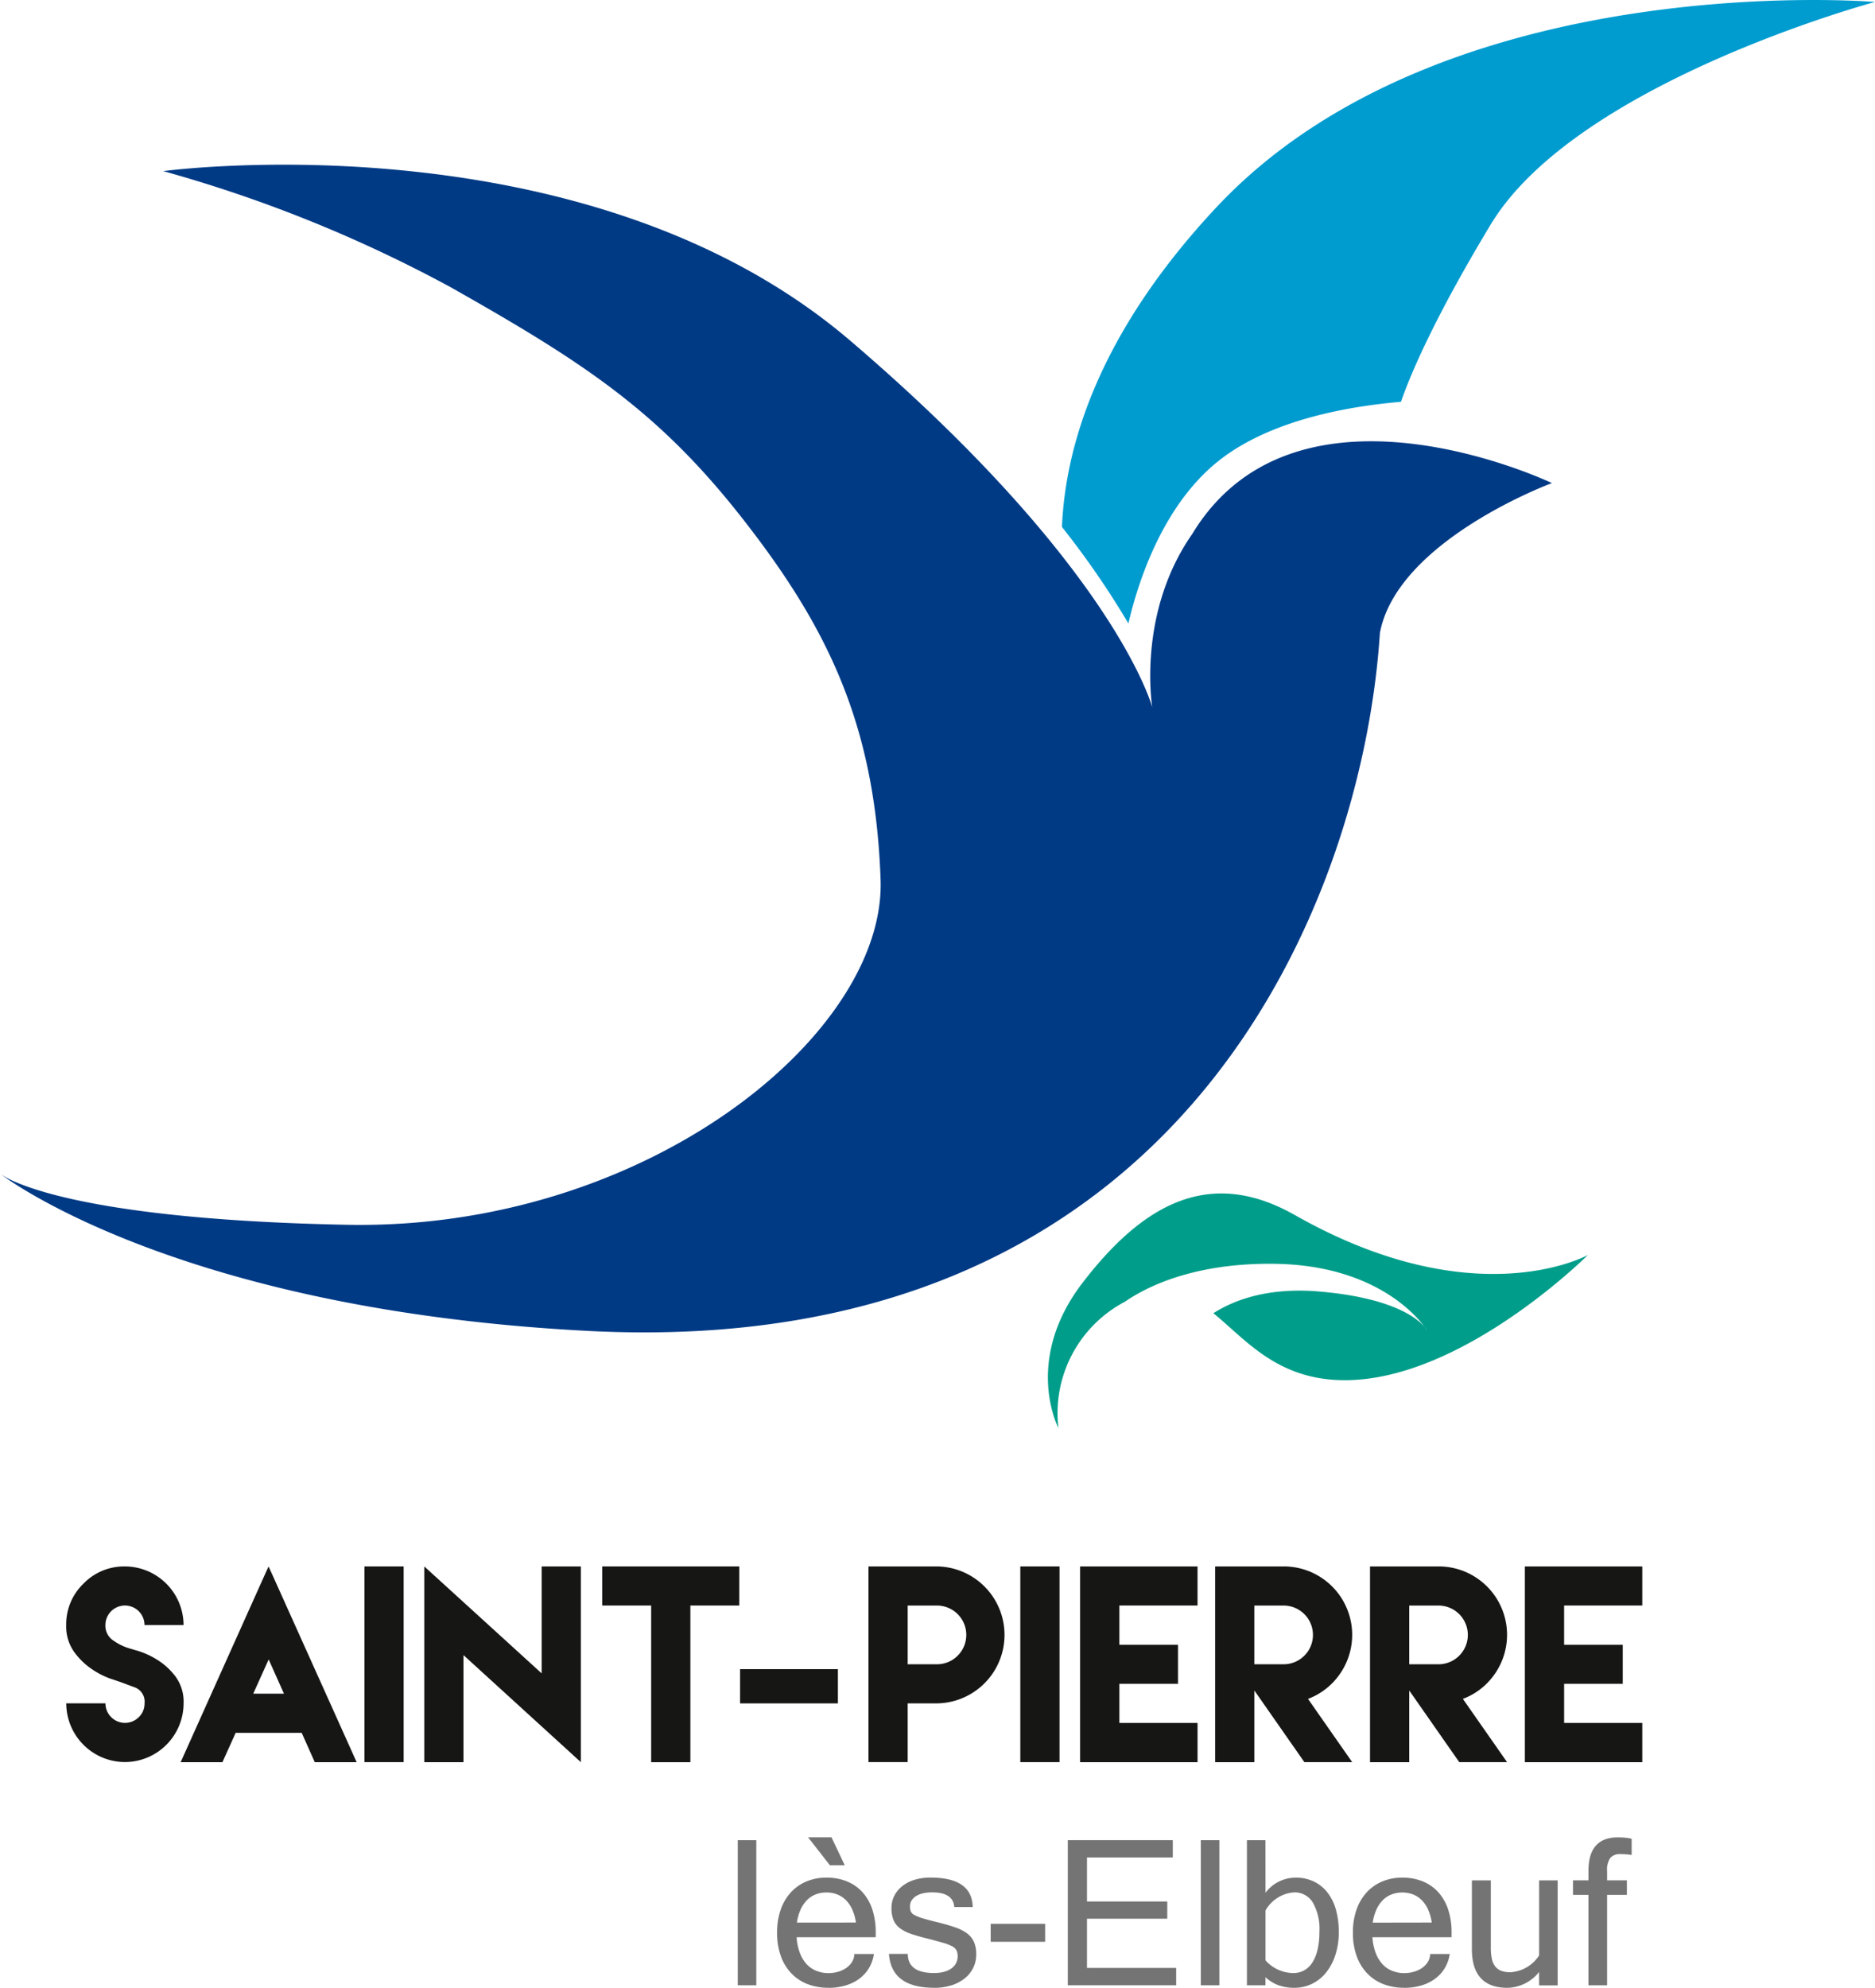 <svg xmlns="http://www.w3.org/2000/svg" xmlns:xlink="http://www.w3.org/1999/xlink" width="166.07" height="176.014" viewBox="0 0 166.07 176.014">
  <defs>
    <clipPath id="clip-path">
      <rect id="Rectangle_365" data-name="Rectangle 365" width="166.07" height="176.014" fill="none"/>
    </clipPath>
  </defs>
  <g id="Logo" clip-path="url(#clip-path)">
    <path id="Tracé_2267" data-name="Tracé 2267" d="M12.078,202.71a7.43,7.43,0,0,1-1.656-.85,6.252,6.252,0,0,1-1.575-1.532,3.9,3.9,0,0,1-.7-2.371,5,5,0,0,1,1.527-3.665,5.01,5.01,0,0,1,3.677-1.527,5.213,5.213,0,0,1,5.193,5.192H15.083a1.731,1.731,0,0,0-3.462,0,1.563,1.563,0,0,0,.748,1.4,4.792,4.792,0,0,0,1.134.586q.182.065.994.3a7.158,7.158,0,0,1,1.71.785,6,6,0,0,1,1.618,1.479,3.771,3.771,0,0,1,.721,2.381,5.213,5.213,0,0,1-5.193,5.2,5.213,5.213,0,0,1-5.2-5.2h3.473a1.73,1.73,0,0,0,2.952,1.225,1.66,1.66,0,0,0,.51-1.225,1.347,1.347,0,0,0-.876-1.419q-.875-.323-1.187-.441l-.941-.322" transform="translate(-2.285 -54.06)" fill="#161615"/>
    <path id="Tracé_2268" data-name="Tracé 2268" d="M27.055,207.623,25.937,210.1h-3.7l7.419-16.525.365-.806.376.817L37.827,210.1H34.118l-1.107-2.483-.053-.119H27.108Zm4.332-3.591L30.033,201l-1.366,3.032Z" transform="translate(-6.237 -54.06)" fill="#161615"/>
    <rect id="Rectangle_359" data-name="Rectangle 359" width="3.473" height="17.331" transform="translate(32.278 138.704)" fill="#161615"/>
    <path id="Tracé_2269" data-name="Tracé 2269" d="M62.622,202.236v-9.471h3.473V210.1l-10.4-9.483V210.1H52.225V192.765Z" transform="translate(-14.646 -54.06)" fill="#161615"/>
    <path id="Tracé_2270" data-name="Tracé 2270" d="M81.936,192.764h4.332v3.462H81.936V210.1H78.463V196.226H74.13v-3.462h7.806Z" transform="translate(-20.789 -54.06)" fill="#161615"/>
    <rect id="Rectangle_360" data-name="Rectangle 360" width="8.666" height="3.032" transform="translate(65.548 147.8)" fill="#161615"/>
    <path id="Tracé_2271" data-name="Tracé 2271" d="M106.9,204.891V192.764h6.064a6.064,6.064,0,0,1,0,12.127h-2.591v5.2H106.9Zm6.064-3.462a2.6,2.6,0,0,0,0-5.2h-2.591v5.2Z" transform="translate(-29.979 -54.06)" fill="#161615"/>
    <rect id="Rectangle_361" data-name="Rectangle 361" width="3.473" height="17.331" transform="translate(90.37 138.704)" fill="#161615"/>
    <path id="Tracé_2272" data-name="Tracé 2272" d="M143.353,192.764v3.462H136.43V199.7h5.193v3.461H136.43v3.463h6.924V210.1h-10.4V192.764Z" transform="translate(-37.287 -54.06)" fill="#161615"/>
    <path id="Tracé_2273" data-name="Tracé 2273" d="M149.572,204.891V192.764h6.064a6.059,6.059,0,0,1,4.973,9.542,6,6,0,0,1-2.811,2.188l3.913,5.6h-4.235l-4.43-6.344V210.1h-3.473Zm6.064-3.462a2.6,2.6,0,0,0,0-5.2h-2.591v5.2Z" transform="translate(-41.947 -54.06)" fill="#161615"/>
    <path id="Tracé_2274" data-name="Tracé 2274" d="M168.637,204.891V192.764H174.7a6.058,6.058,0,0,1,4.973,9.542,6,6,0,0,1-2.811,2.188l3.913,5.6H176.54l-4.43-6.344V210.1h-3.473Zm6.064-3.462a2.6,2.6,0,0,0,0-5.2H172.11v5.2Z" transform="translate(-47.294 -54.06)" fill="#161615"/>
    <path id="Tracé_2275" data-name="Tracé 2275" d="M198.1,192.764v3.462h-6.924V199.7h5.193v3.461h-5.193v3.463H198.1V210.1H187.7V192.764Z" transform="translate(-52.641 -54.06)" fill="#161615"/>
    <path id="Tracé_2276" data-name="Tracé 2276" d="M132.481,77.961c.145.4.241.6.241.6l.8.266q-.509-.428-1.043-.868" transform="translate(-37.154 -21.864)" fill="#009cd0"/>
    <path id="Tracé_2277" data-name="Tracé 2277" d="M144.371,18.385C133.81,29.677,131.007,39.7,130.718,46.664a75.9,75.9,0,0,1,5.883,8.543c.9-3.869,3.195-10.885,8.441-14.742,4.512-3.32,11.035-4.486,15.7-4.886.84-2.413,2.927-7.372,7.944-15.691C176.3,7.278,202.729.173,202.729.173s-38.31-3.225-58.358,18.213" transform="translate(-36.659 0)" fill="#009cd0"/>
    <path id="Tracé_2278" data-name="Tracé 2278" d="M102.059,68.325s-1.4-8.3,3.543-15.365c9.276-15.3,31.852-4.5,31.852-4.5s-13.688,5.054-15.236,13.272c-1.508,23.507-17.252,64.525-70.081,61.805C15.367,121.649,0,109.608,0,109.608s4.657,4.007,30.681,4.528c26.478.533,47.8-16.843,47.313-30.572S73.3,61.247,65.828,51.683s-14.059-13.87-25.956-20.59A121.641,121.641,0,0,0,14.459,20.837s37.354-5.066,60.855,15.02,26.746,32.468,26.746,32.468" transform="translate(0 -5.684)" fill="#003a85"/>
    <rect id="Rectangle_362" data-name="Rectangle 362" width="1.643" height="12.85" transform="translate(65.343 162.944)" fill="#757474"/>
    <path id="Tracé_2279" data-name="Tracé 2279" d="M100.2,239.422a5.053,5.053,0,0,1-1.849-.325,3.964,3.964,0,0,1-1.435-.953,4.3,4.3,0,0,1-.931-1.532,6.009,6.009,0,0,1-.33-2.066,6.1,6.1,0,0,1,.317-2.036,4.391,4.391,0,0,1,.9-1.533,3.92,3.92,0,0,1,1.384-.969,4.512,4.512,0,0,1,1.769-.339,4.753,4.753,0,0,1,1.808.33,3.779,3.779,0,0,1,1.38.956,4.257,4.257,0,0,1,.876,1.533,6.443,6.443,0,0,1,.3,2.057v.4H97.384a4.828,4.828,0,0,0,.291,1.4,3.083,3.083,0,0,0,.6.991,2.36,2.36,0,0,0,.859.588,2.858,2.858,0,0,0,1.066.2,3.131,3.131,0,0,0,.822-.11,2.46,2.46,0,0,0,.727-.326,1.866,1.866,0,0,0,.529-.533,1.351,1.351,0,0,0,.217-.725h1.735a3.359,3.359,0,0,1-.457,1.279,3.281,3.281,0,0,1-.876.94,3.932,3.932,0,0,1-1.219.58,5.315,5.315,0,0,1-1.477.2m2.439-5.782a4.426,4.426,0,0,0-.33-1.159,2.8,2.8,0,0,0-.568-.835,2.251,2.251,0,0,0-.774-.5,2.583,2.583,0,0,0-.944-.17,2.618,2.618,0,0,0-.935.165,2.2,2.2,0,0,0-.774.5,2.834,2.834,0,0,0-.571.834,4.277,4.277,0,0,0-.335,1.168Zm-.994-5.071h-1.312L98.4,226.1h2.074Z" transform="translate(-26.827 -63.408)" fill="#757474"/>
    <path id="Tracé_2280" data-name="Tracé 2280" d="M113.422,240.814q-3.793,0-4-3h1.667q.009,1.693,2.319,1.694a3.339,3.339,0,0,0,.906-.11,2,2,0,0,0,.656-.309,1.331,1.331,0,0,0,.4-.466,1.276,1.276,0,0,0,.136-.588,1.173,1.173,0,0,0-.106-.538.9.9,0,0,0-.4-.364,4.343,4.343,0,0,0-.817-.309q-.526-.152-1.371-.373-.829-.2-1.426-.406a3.547,3.547,0,0,1-.987-.5,1.745,1.745,0,0,1-.571-.72,2.767,2.767,0,0,1-.182-1.079,2.357,2.357,0,0,1,.245-1.067,2.57,2.57,0,0,1,.694-.854,3.28,3.28,0,0,1,1.092-.568,4.761,4.761,0,0,1,1.43-.2q3.674,0,3.733,2.608h-1.634q-.093-1.3-1.972-1.3a3.551,3.551,0,0,0-.779.081,2.053,2.053,0,0,0-.614.237,1.228,1.228,0,0,0-.407.389.969.969,0,0,0-.148.53,1.274,1.274,0,0,0,.068.449.68.68,0,0,0,.326.322,4.078,4.078,0,0,0,.763.3q.5.153,1.383.364.848.212,1.473.432a3.85,3.85,0,0,1,1.038.529,1.938,1.938,0,0,1,.614.758,2.706,2.706,0,0,1,.2,1.117,2.645,2.645,0,0,1-.263,1.168,2.709,2.709,0,0,1-.749.935,3.654,3.654,0,0,1-1.176.619,5,5,0,0,1-1.545.224" transform="translate(-30.686 -64.8)" fill="#757474"/>
    <rect id="Rectangle_363" data-name="Rectangle 363" width="4.825" height="1.592" transform="translate(87.745 170.351)" fill="#757474"/>
    <path id="Tracé_2281" data-name="Tracé 2281" d="M141.036,239.3h-9.6v-12.85h9.3v1.531h-7.6v3.9h7.111v1.524h-7.111v4.36h7.9Z" transform="translate(-36.861 -63.507)" fill="#757474"/>
    <rect id="Rectangle_364" data-name="Rectangle 364" width="1.642" height="12.85" transform="translate(106.357 162.944)" fill="#757474"/>
    <path id="Tracé_2282" data-name="Tracé 2282" d="M155.131,231.107a3.35,3.35,0,0,1,2.657-1.338,3.678,3.678,0,0,1,1.635.348,3.411,3.411,0,0,1,1.2.973,4.374,4.374,0,0,1,.745,1.516,7.14,7.14,0,0,1,.254,1.964,6.5,6.5,0,0,1-.3,2.04,4.857,4.857,0,0,1-.825,1.562,3.636,3.636,0,0,1-1.248,1,3.537,3.537,0,0,1-1.562.351,4.119,4.119,0,0,1-1.4-.224,3.4,3.4,0,0,1-1.159-.716v.72h-1.642v-12.85h1.642Zm0,5.985a3.329,3.329,0,0,0,2.455,1.126,1.973,1.973,0,0,0,.961-.233,2.043,2.043,0,0,0,.728-.69,3.6,3.6,0,0,0,.465-1.139,6.741,6.741,0,0,0,.166-1.587,4.72,4.72,0,0,0-.592-2.611,1.887,1.887,0,0,0-1.659-.885,3.174,3.174,0,0,0-2.523,1.6Z" transform="translate(-43.045 -63.507)" fill="#757474"/>
    <path id="Tracé_2283" data-name="Tracé 2283" d="M171.078,240.814a5.058,5.058,0,0,1-1.85-.325,3.976,3.976,0,0,1-1.435-.953,4.31,4.31,0,0,1-.931-1.532,6.009,6.009,0,0,1-.33-2.066,6.106,6.106,0,0,1,.317-2.036,4.38,4.38,0,0,1,.9-1.533,3.929,3.929,0,0,1,1.384-.969,4.525,4.525,0,0,1,1.769-.339,4.756,4.756,0,0,1,1.808.33,3.772,3.772,0,0,1,1.379.957,4.261,4.261,0,0,1,.876,1.532,6.44,6.44,0,0,1,.305,2.057v.4h-7.01a4.849,4.849,0,0,0,.292,1.4,3.054,3.054,0,0,0,.6.991,2.345,2.345,0,0,0,.859.588,2.853,2.853,0,0,0,1.066.2,3.125,3.125,0,0,0,.821-.11,2.455,2.455,0,0,0,.728-.326,1.866,1.866,0,0,0,.529-.533,1.35,1.35,0,0,0,.216-.725h1.736a3.356,3.356,0,0,1-.458,1.279,3.256,3.256,0,0,1-.876.939,3.923,3.923,0,0,1-1.219.58,5.32,5.32,0,0,1-1.477.2m2.438-5.782a4.382,4.382,0,0,0-.33-1.159,2.8,2.8,0,0,0-.567-.834,2.252,2.252,0,0,0-.774-.5,2.712,2.712,0,0,0-1.879,0,2.191,2.191,0,0,0-.775.5,2.86,2.86,0,0,0-.571.834,4.3,4.3,0,0,0-.334,1.168Z" transform="translate(-46.703 -64.8)" fill="#757474"/>
    <path id="Tracé_2284" data-name="Tracé 2284" d="M187.127,239.511a3.682,3.682,0,0,1-2.794,1.4q-3.158,0-3.157-3.437v-6.078h1.677v5.994a4.367,4.367,0,0,0,.1.99,1.606,1.606,0,0,0,.309.661,1.236,1.236,0,0,0,.538.372,2.277,2.277,0,0,0,.783.119,3.26,3.26,0,0,0,2.549-1.49v-6.645h1.641v9.3h-1.641Z" transform="translate(-50.81 -64.893)" fill="#757474"/>
    <path id="Tracé_2285" data-name="Tracé 2285" d="M196.642,231.2v8.008h-1.651V231.2H193.62V229.91h1.371v-.838q0-2.963,2.6-2.962a6.384,6.384,0,0,1,.715.034,3.34,3.34,0,0,1,.512.092v1.431c-.17-.028-.332-.048-.491-.059s-.322-.017-.491-.017a1.119,1.119,0,0,0-.914.339,1.847,1.847,0,0,0-.279,1.159v.821h1.751V231.2Z" transform="translate(-54.3 -63.412)" fill="#757474"/>
    <path id="Tracé_2286" data-name="Tracé 2286" d="M150.864,148.785c-7.6-4.316-13.5-.917-18.8,5.981s-2.15,12.864-2.15,12.864a11.158,11.158,0,0,1,5.89-11.174c1.814-1.257,6.014-3.448,13.23-3.36,8.62.11,12.393,4.349,13.315,5.59a1.708,1.708,0,0,1,.243.347s-.085-.135-.243-.347c-.648-.767-2.839-2.58-9.308-3.134-4.632-.4-7.644.794-9.4,1.921,2.6,2.105,5.122,5.263,10.032,5.838,10.87,1.272,23.139-10.994,23.139-10.994s-9.938,5.55-25.943-3.532" transform="translate(-36.172 -41.189)" fill="#009e8a"/>
  </g>
</svg>
